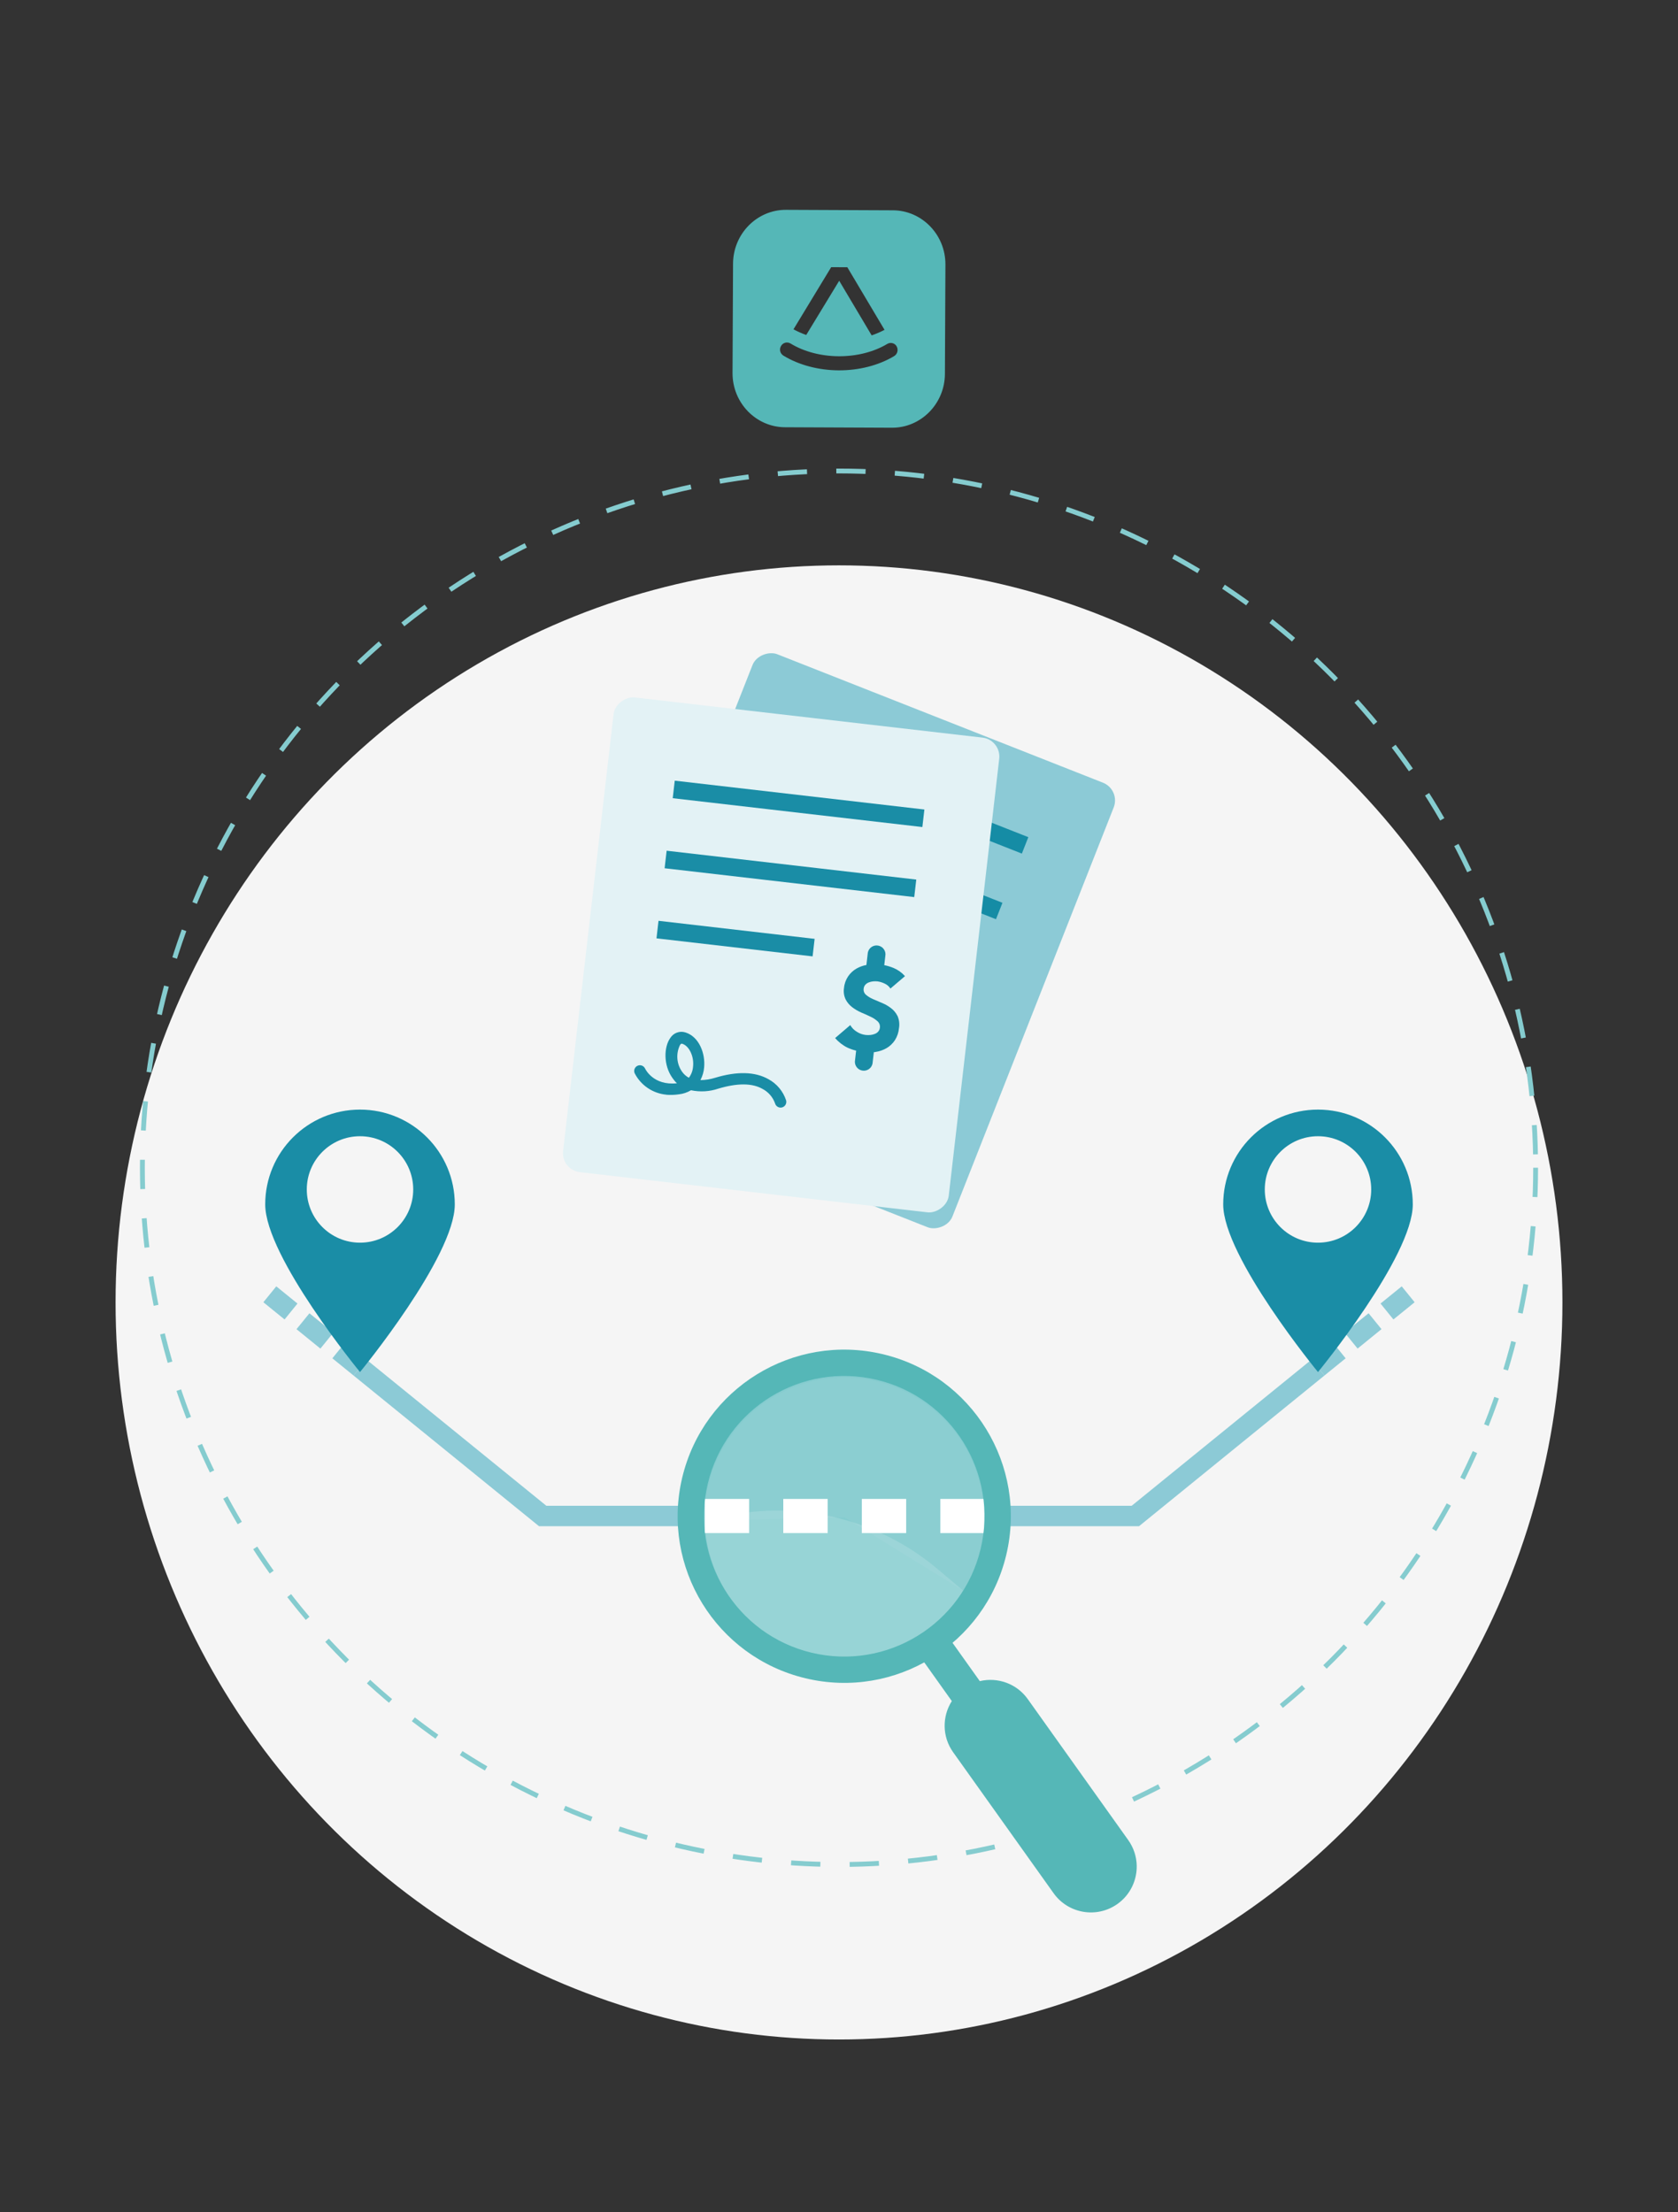<?xml version="1.0" encoding="UTF-8"?>
<svg xmlns="http://www.w3.org/2000/svg" viewBox="0 0 491.6 648">
  <rect x="0" y="0" width="491.6" height="648" fill="#333333" stroke="none"/>
  <defs>
    <style>
      .cls-1 {
        opacity: .05;
      }

      .cls-1, .cls-2 {
        fill: #fff;
      }

      .cls-3, .cls-4, .cls-5, .cls-6, .cls-7 {
        fill: none;
        stroke-miterlimit: 10;
      }

      .cls-3, .cls-4, .cls-7 {
        stroke: #8ccad6;
        stroke-width: 6px;
      }

      .cls-8 {
        fill: #f5f5f5;
      }

      .cls-9 {
        fill: #e3f2f5;
      }

      .cls-10 {
        fill: #8ccad6;
      }

      .cls-11 {
        fill: #158ca5;
      }

      .cls-12 {
        fill: #1a8da6;
      }

      .cls-13 {
        fill: #85cccf;
      }

      .cls-14 {
        fill: #55b7b7;
      }

      .cls-4 {
        stroke-dasharray: 0 0 9.02 4.51;
      }

      .cls-5 {
        stroke: #fff;
        stroke-dasharray: 0 0 13 10;
        stroke-width: 10px;
      }

      .cls-2 {
        opacity: .15;
      }

      .cls-6 {
        stroke: #85cccf;
        stroke-dasharray: 0 0 8.58 8.58;
        stroke-width: 1.42px;
      }

      .cls-7 {
        stroke-dasharray: 0 0 9.02 4.51;
      }
    </style>
  </defs>
  <g id="BG">
    <ellipse class="cls-8" cx="245.8" cy="381.5" rx="211.94" ry="215.9"/>
  </g>
  <g id="illustration">
    <circle class="cls-6" cx="245.8" cy="342.05" r="204.09"/>
    <polyline class="cls-3" points="105.47 400.58 158.99 444.06 332.62 444.06 386.13 400.58"/>
    <g>
      <line class="cls-3" x1="386.13" y1="400.58" x2="392.34" y2="395.54"/>
      <line class="cls-4" x1="395.84" y1="392.69" x2="404.59" y2="385.58"/>
      <line class="cls-3" x1="406.34" y1="384.16" x2="412.55" y2="379.12"/>
    </g>
    <g>
      <line class="cls-3" x1="79.05" y1="379.12" x2="85.26" y2="384.16"/>
      <line class="cls-7" x1="88.76" y1="387.01" x2="97.51" y2="394.12"/>
      <line class="cls-3" x1="99.26" y1="395.54" x2="105.47" y2="400.58"/>
    </g>
    <g>
      <path class="cls-12" d="M386.13,325.02c-15.34,0-27.77,12.43-27.77,27.77s27.77,49.11,27.77,49.11c0,0,27.77-33.78,27.77-49.11s-12.43-27.77-27.77-27.77Zm0,38.98c-8.61,0-15.59-6.98-15.59-15.59s6.98-15.59,15.59-15.59,15.59,6.98,15.59,15.59-6.98,15.59-15.59,15.59Z"/>
      <path class="cls-12" d="M105.47,325.02c-15.34,0-27.77,12.43-27.77,27.77s27.77,49.11,27.77,49.11c0,0,27.77-33.78,27.77-49.11s-12.43-27.77-27.77-27.77Zm0,38.98c-8.61,0-15.59-6.98-15.59-15.59s6.98-15.59,15.59-15.59,15.59,6.98,15.59,15.59-6.98,15.59-15.59,15.59Z"/>
    </g>
    <g>
      <g>
        <circle class="cls-13" cx="246.95" cy="445.91" r="45.39"/>
        <line class="cls-5" x1="206.48" y1="444.06" x2="288.43" y2="444.06"/>
      </g>
      <g>
        <g>
          <path class="cls-1" d="M247.39,444.46l34.83,21.48c11.87-19.24,5.89-44.45-13.35-56.31-19.24-11.87-44.45-5.89-56.31,13.35-4.27,6.92-6.27,14.3-6.08,22.44l40.91-.95Z"/>
          <path class="cls-2" d="M212.14,444.16l-5.66,1.25c.53,22.59,19.27,40.49,41.86,39.96,14.46-.34,26.28-7.12,33.88-19.43l-7.56-6.36c-17.31-14.58-40.42-20.28-62.52-15.41Z"/>
        </g>
        <path class="cls-14" d="M327.39,557.69c3.76-2.68,5.73-6.96,5.63-11.25-.06-2.6-.87-5.19-2.49-7.46l-29.43-41.29c-3.27-4.58-8.89-6.49-14.05-5.26l-8.75-12.29c-1.62-2.26-4.76-2.8-7.02-1.18-2.26,1.61-2.79,4.76-1.18,7.02l8.75,12.29c-2.85,4.48-2.88,10.41,.39,14.99l29.43,41.29c4.3,6.03,12.68,7.44,18.72,3.14Z"/>
        <path class="cls-14" d="M199.87,432.81c-6.26,26.22,9.92,52.53,36.14,58.79,26.22,6.26,52.53-9.92,58.79-36.14,6.26-26.22-9.92-52.53-36.14-58.79-26.22-6.26-52.53,9.92-58.79,36.14Zm37.92,51.3c-22.08-5.27-35.7-27.44-30.43-49.51s27.44-35.7,49.51-30.43c22.08,5.27,35.7,27.44,30.43,49.51-5.27,22.08-27.44,35.7-49.51,30.43Z"/>
      </g>
    </g>
    <g>
      <g>
        <rect class="cls-10" x="179.77" y="218.71" width="139.98" height="113.74" rx="5.59" ry="5.59" transform="translate(-98.24 406.82) rotate(-68.48)"/>
        <rect class="cls-11" x="263.5" y="197.33" width="5.17" height="73.62" transform="translate(-49.35 395.77) rotate(-68.48)"/>
        <rect class="cls-11" x="255.92" y="216.55" width="5.17" height="73.62" transform="translate(-72.03 400.89) rotate(-68.48)"/>
      </g>
      <g>
        <rect class="cls-9" x="158.85" y="222.83" width="139.98" height="113.74" rx="5.59" ry="5.59" transform="translate(-75.26 474.93) rotate(-83.41)"/>
        <rect class="cls-12" x="231.35" y="198.64" width="5.17" height="73.62" transform="translate(-26.79 440.83) rotate(-83.41)"/>
        <rect class="cls-12" x="228.98" y="219.16" width="5.17" height="73.62" transform="translate(-49.28 456.64) rotate(-83.41)"/>
        <rect class="cls-12" x="212.92" y="251.9" width="5.17" height="46.04" transform="translate(-82.34 457.46) rotate(-83.41)"/>
        <path class="cls-12" d="M262.94,297.59c-.45-.91-1.11-1.69-1.91-2.3-.81-.62-1.69-1.13-2.64-1.51-.95-.39-1.85-.78-2.68-1.15-.74-.32-1.42-.74-2.03-1.26-.51-.45-.76-1.13-.65-1.8,.04-.42,.21-.82,.5-1.14,.28-.3,.62-.53,1.01-.67,.4-.16,.83-.26,1.26-.3,.42-.04,.84-.04,1.25,0,.74,.1,1.46,.32,2.13,.65,.69,.31,1.28,.81,1.69,1.45l4.26-3.63c-.92-1.04-2.07-1.86-3.35-2.4-.88-.36-1.79-.64-2.72-.82l.31-2.68c.27-1.42-.66-2.78-2.08-3.05-1.42-.27-2.78,.66-3.05,2.08-.02,.13-.04,.25-.04,.38l-.37,3.22c-1.03,.18-2.03,.55-2.94,1.07-.96,.56-1.79,1.33-2.41,2.25-.68,1.01-1.1,2.18-1.21,3.39-.19,1.16-.02,2.35,.49,3.4,.47,.9,1.13,1.68,1.94,2.28,.81,.62,1.7,1.13,2.63,1.54,.99,.41,1.9,.82,2.74,1.23,.75,.34,1.44,.8,2.05,1.35,.51,.47,.76,1.17,.66,1.86-.04,.41-.2,.79-.46,1.1-.26,.31-.6,.55-.98,.7-.41,.17-.85,.28-1.29,.33-.47,.05-.94,.04-1.41,0-.92-.1-1.81-.42-2.59-.92-.81-.48-1.48-1.16-1.95-1.97l-4.43,3.79c1.01,1.18,2.24,2.14,3.63,2.82,.81,.37,1.65,.66,2.52,.87l-.32,2.78c-.27,1.42,.66,2.78,2.08,3.05,1.42,.27,2.78-.66,3.05-2.08,.02-.13,.04-.25,.04-.38l.34-2.94c.15,.02,.33,.04,.5-.05,1.15-.16,2.26-.55,3.27-1.14,.96-.57,1.78-1.36,2.4-2.3,.67-1.05,1.08-2.25,1.19-3.49,.22-1.21,.07-2.46-.41-3.59Z"/>
        <path class="cls-12" d="M195.23,320.65c-3.97-.36-7.49-2.74-9.3-6.29-.36-.85,.04-1.84,.89-2.2,.82-.35,1.77,.01,2.16,.82,.11,.24,2.45,5.06,9.34,4.33-.5-.47-.94-.99-1.32-1.56-2.71-3.79-2.5-9.13-.61-11.74,.94-1.47,2.74-2.12,4.4-1.6,4.07,1.26,5.88,6.22,5.5,10.24-.11,1.3-.48,2.57-1.09,3.73,1.46-.01,2.91-.24,4.3-.68,6.43-1.94,11.68-1.81,15.61,.4,2.47,1.33,4.33,3.56,5.2,6.23,.23,.9-.3,1.81-1.2,2.05-.9,.23-1.81-.3-2.05-1.2h0c-.65-1.82-1.95-3.32-3.66-4.22-3.09-1.76-7.44-1.72-12.93-.09-2.58,.88-5.36,1.04-8.03,.48-1.1,.66-2.33,1.07-3.61,1.2-1.19,.17-2.4,.21-3.6,.12Zm4.54-14.94c-.14-.02-.3,.04-.55,.39-1.24,2.53-1.01,5.53,.61,7.83,.52,.74,1.2,1.34,1.99,1.76,.71-.94,1.13-2.06,1.22-3.23,.35-3.03-1.15-6.1-3.15-6.72l-.12-.03Z"/>
      </g>
    </g>
    <g id="Layer_1-2" data-name="Layer 1-2">
      <path class="cls-14" d="M276.98,77.5c.04-8.74-6.87-15.87-15.4-15.9l-31.28-.14c-8.52-.04-15.5,7.03-15.54,15.76l-.15,32.03c-.04,8.74,6.87,15.87,15.4,15.9l31.28,.14c8.52,.04,15.5-7.03,15.54-15.76l.15-32.03Zm-44.41,18.79l10.94-18.03,4.73,.02,10.78,18.13c.03,.06,.09,.12,.12,.21-1.22,.63-2.46,1.17-3.77,1.62l-9.51-16-9.66,15.88c-1.3-.46-2.54-1.01-3.72-1.65,0-.06,.06-.12,.09-.18Zm29.39,8.02c-4.53,2.71-10.3,4.2-16.25,4.17-5.95-.03-11.7-1.57-16.21-4.32-.97-.61-1.27-1.86-.68-2.82,.55-.97,1.77-1.3,2.73-.75,.03,0,.03,.03,.06,.03,3.9,2.38,8.93,3.71,14.15,3.73,5.22,.02,10.26-1.26,14.18-3.61,.94-.57,2.19-.26,2.73,.68,0,.03,.03,.03,.03,.06,.54,.97,.23,2.25-.74,2.82Z"/>
    </g>
  </g>
</svg>